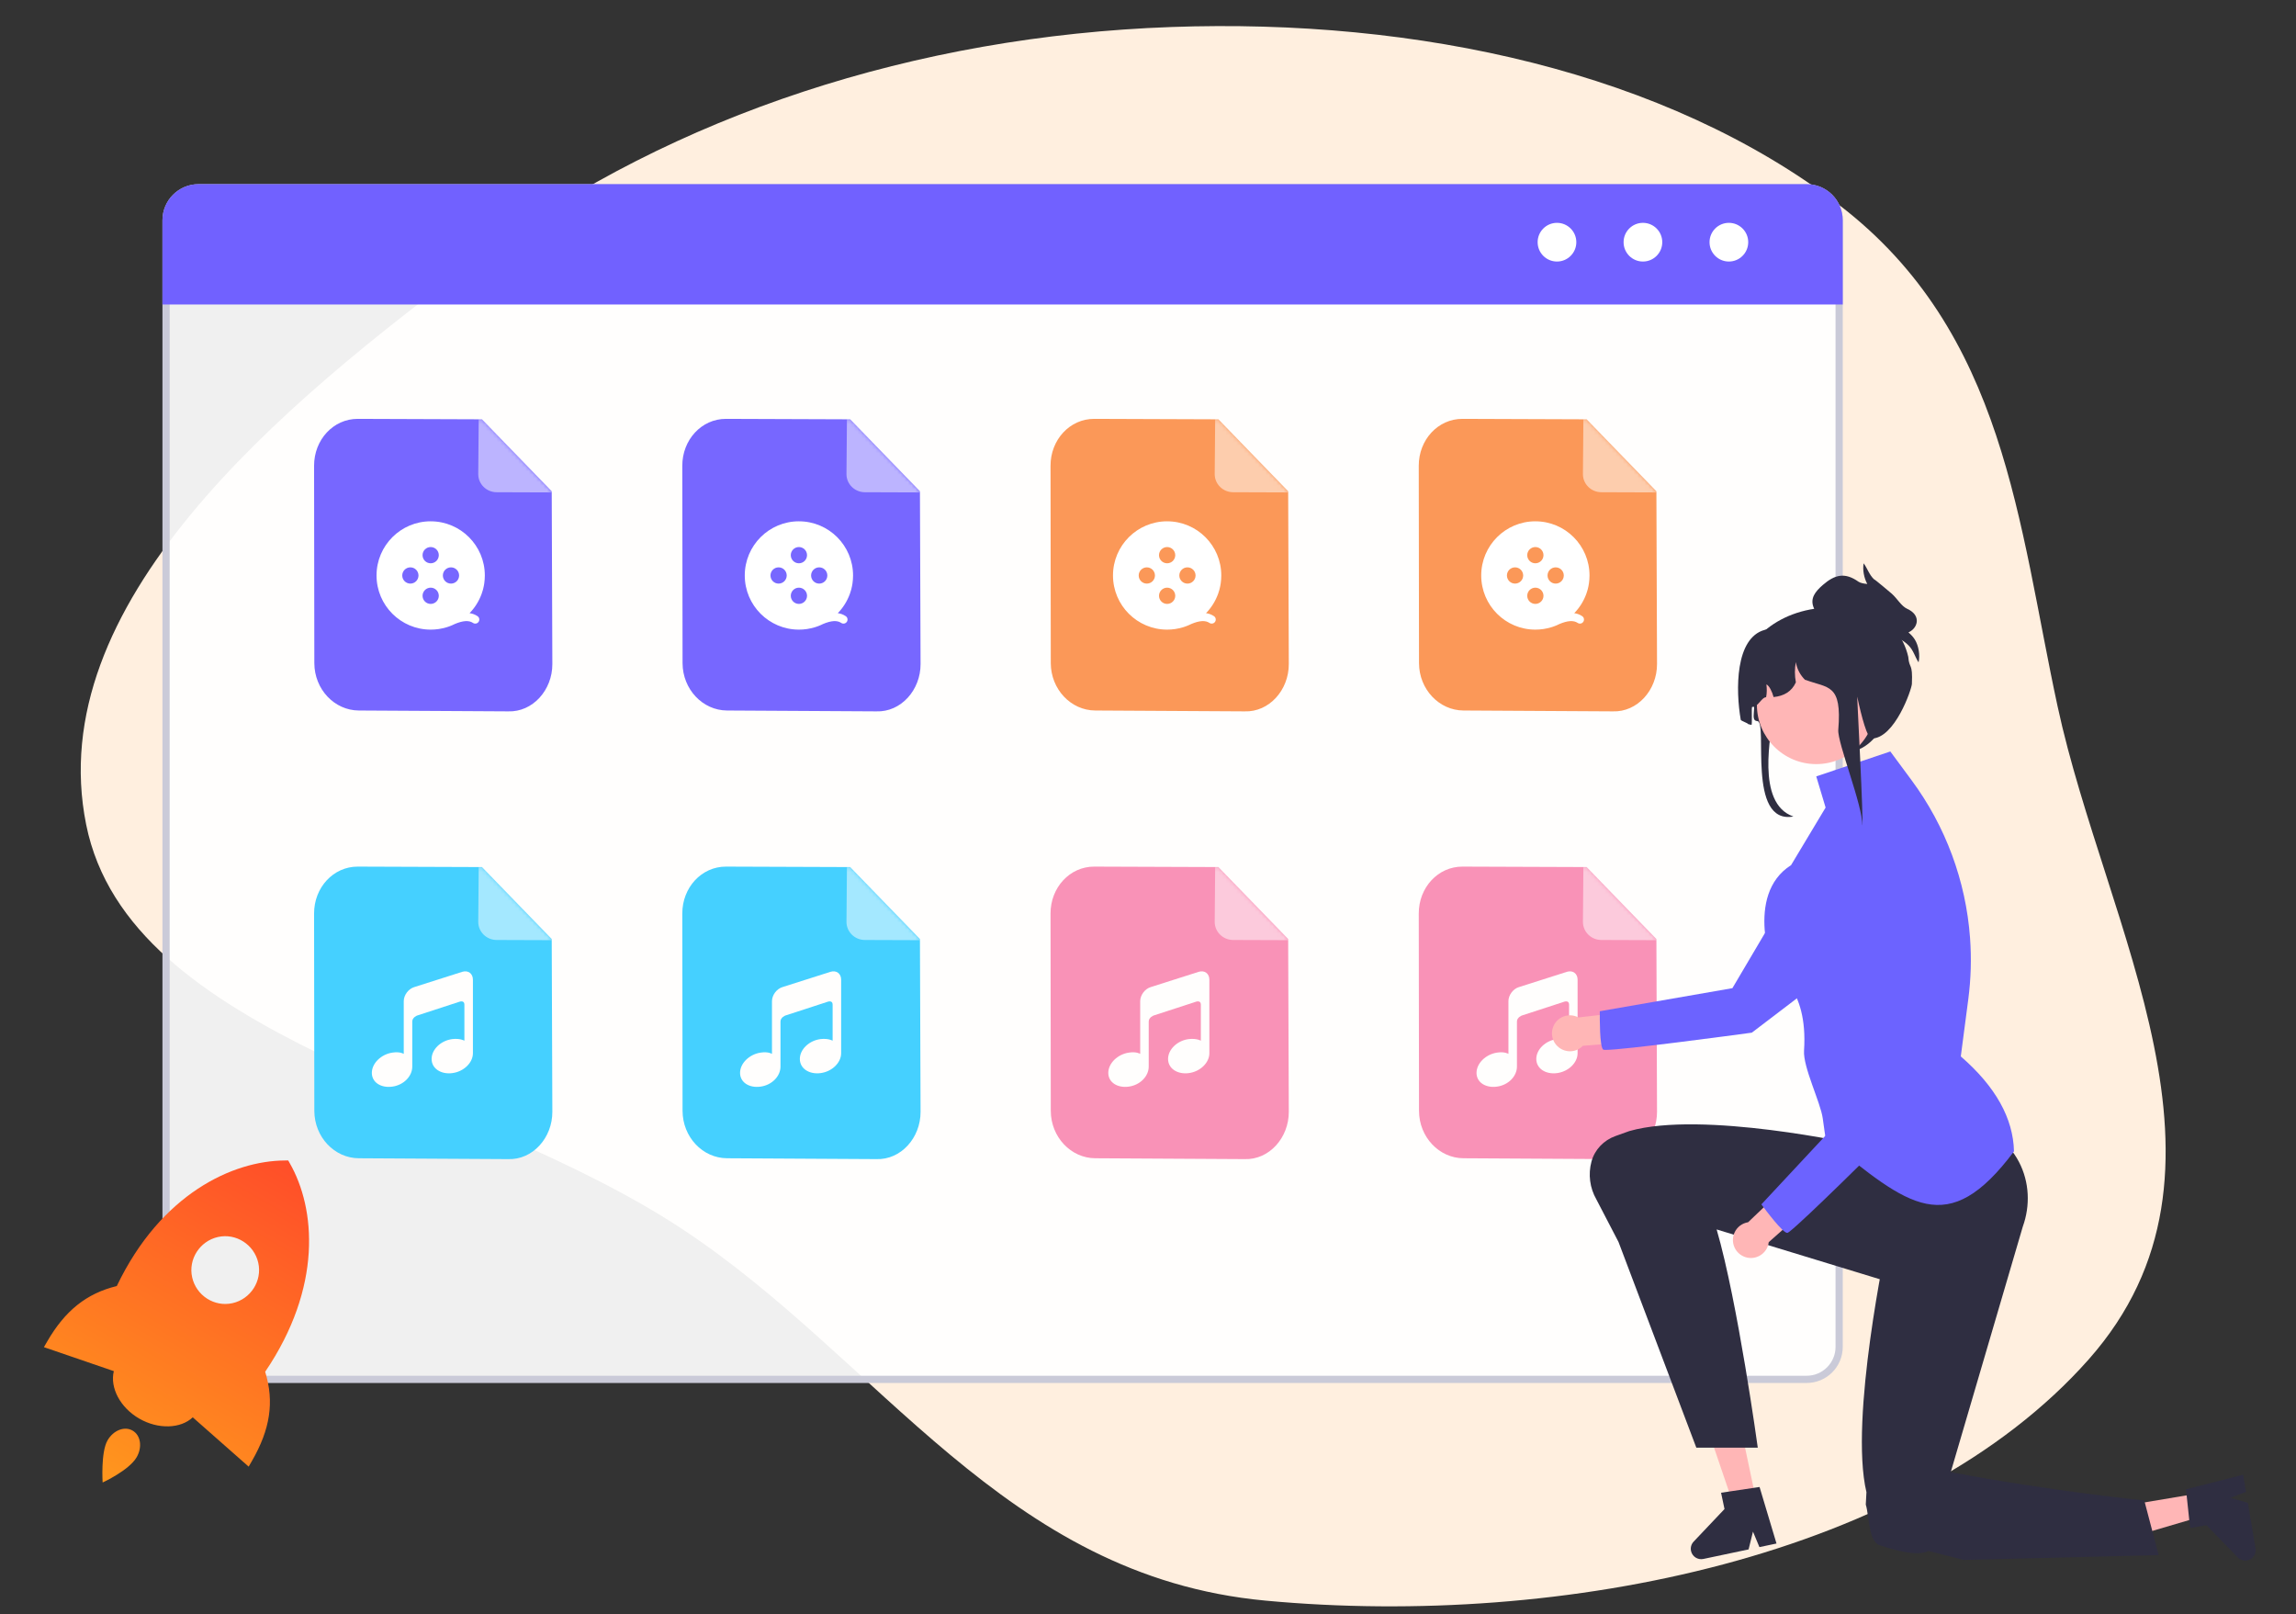 <svg fill="none" height="447" viewBox="0 0 636 447" width="636" xmlns="http://www.w3.org/2000/svg" xmlns:xlink="http://www.w3.org/1999/xlink"><rect x="0" y="0" width="636" height="447" fill="#333333" stroke="none"/><linearGradient id="a" gradientUnits="userSpaceOnUse" x1="79.903" x2="28.433" y1="321.416" y2="410.565"><stop offset="0" stop-color="#ff4e29"/><stop offset="1" stop-color="#ff971d"/></linearGradient><mask id="b" height="447" maskUnits="userSpaceOnUse" width="622" x="15" y="0"><path d="m15 0h621v447h-621z" fill="#c4c4c4"/></mask><mask id="c" height="82" maskUnits="userSpaceOnUse" width="67" x="87" y="116"><path clip-rule="evenodd" d="m133.51 116.125c-11.78-.043-34.391-.125-34.391-.125-6.789-.025-12.145 5.804-12.118 13.02l.071 54.638c.025 7.215 5.55 13.085 12.339 13.11l41.345.237c6.789.245 12.271-5.893 12.245-13.109 0 0-.13-36.117-.173-47.846z" fill="#45d0ff" fill-rule="evenodd"/></mask><mask id="d" height="82" maskUnits="userSpaceOnUse" width="67" x="87" y="240"><path clip-rule="evenodd" d="m133.51 240.125c-11.78-.043-34.391-.125-34.391-.125-6.789-.025-12.145 5.804-12.118 13.02l.071 54.638c.025 7.215 5.55 13.085 12.339 13.11l41.345.237c6.789.245 12.271-5.893 12.245-13.109 0 0-.13-36.117-.173-47.846z" fill="#45d0ff" fill-rule="evenodd"/></mask><mask id="e" height="82" maskUnits="userSpaceOnUse" width="67" x="189" y="116"><path clip-rule="evenodd" d="m235.51 116.125c-11.78-.043-34.391-.125-34.391-.125-6.789-.025-12.145 5.804-12.119 13.02l.071 54.638c.026 7.215 5.551 13.085 12.339 13.11l41.345.237c6.789.245 12.271-5.893 12.245-13.109 0 0-.13-36.117-.173-47.846z" fill="#45d0ff" fill-rule="evenodd"/></mask><mask id="f" height="82" maskUnits="userSpaceOnUse" width="67" x="189" y="240"><path clip-rule="evenodd" d="m235.51 240.125c-11.78-.043-34.391-.125-34.391-.125-6.789-.025-12.145 5.804-12.119 13.02l.071 54.638c.026 7.215 5.551 13.085 12.339 13.11l41.345.237c6.789.245 12.271-5.893 12.245-13.109 0 0-.13-36.117-.173-47.846z" fill="#45d0ff" fill-rule="evenodd"/></mask><mask id="g" height="82" maskUnits="userSpaceOnUse" width="67" x="291" y="116"><path clip-rule="evenodd" d="m337.51 116.125c-11.78-.043-34.391-.125-34.391-.125-6.789-.025-12.145 5.804-12.119 13.02l.071 54.638c.026 7.215 5.551 13.085 12.339 13.11l41.345.237c6.789.245 12.271-5.893 12.245-13.109 0 0-.13-36.117-.173-47.846z" fill="#45d0ff" fill-rule="evenodd"/></mask><mask id="h" height="82" maskUnits="userSpaceOnUse" width="67" x="291" y="240"><path clip-rule="evenodd" d="m337.51 240.125c-11.78-.043-34.391-.125-34.391-.125-6.789-.025-12.145 5.804-12.119 13.02l.071 54.638c.026 7.215 5.551 13.085 12.339 13.11l41.345.237c6.789.245 12.271-5.893 12.245-13.109 0 0-.13-36.117-.173-47.846z" fill="#f992b7" fill-rule="evenodd"/></mask><mask id="i" height="82" maskUnits="userSpaceOnUse" width="67" x="393" y="116"><path clip-rule="evenodd" d="m439.51 116.125c-11.78-.043-34.391-.125-34.391-.125-6.789-.025-12.145 5.804-12.119 13.02l.071 54.638c.026 7.215 5.551 13.085 12.339 13.11l41.345.237c6.789.245 12.271-5.893 12.245-13.109 0 0-.13-36.117-.173-47.846z" fill="#45d0ff" fill-rule="evenodd"/></mask><mask id="j" height="82" maskUnits="userSpaceOnUse" width="67" x="393" y="240"><path clip-rule="evenodd" d="m439.51 240.125c-11.78-.043-34.391-.125-34.391-.125-6.789-.025-12.145 5.804-12.119 13.02l.071 54.638c.026 7.215 5.551 13.085 12.339 13.11l41.345.237c6.789.245 12.271-5.893 12.245-13.109 0 0-.13-36.117-.173-47.846z" fill="#45d0ff" fill-rule="evenodd"/></mask><g mask="url(#b)"><path clip-rule="evenodd" d="m324.392 7.481c68.375-2.452 136.923 12.415 185.087 49.308 46.121 35.328 49.601 88.475 60.472 138.787 13.315 61.622 54.961 128.583 8.607 180.914-48.296 54.524-145.357 74.484-228.014 66.786-72.565-6.758-106.507-66.678-161.856-103.094-57.865-38.071-152.955-52.779-164.822-111.835-12.189-60.66 52.281-115.266 110.579-158.11 52.322-38.453 119.254-60.22 189.947-62.755z" fill="#ffefdf" fill-rule="evenodd"/></g><path d="m46 61c0-4.971 4.029-9 9-9h445.451c4.971 0 9 4.029 9 9v312c0 4.971-4.029 9-9 9h-445.451c-4.971 0-9-4.029-9-9z" fill="#fff" fill-opacity=".922" stroke="#cacad8" stroke-width="2"/><path clip-rule="evenodd" d="m133.51 116.125c-11.78-.043-34.391-.125-34.391-.125-6.789-.025-12.145 5.804-12.118 13.02l.071 54.638c.025 7.215 5.55 13.085 12.339 13.11l41.345.237c6.789.245 12.271-5.893 12.245-13.109 0 0-.13-36.117-.173-47.846z" fill="#7767ff" fill-rule="evenodd"/><g fill="#fff" mask="url(#c)"><path d="m119.3 144.372c8.284 0 15 6.716 15 15 0 .731-.053 1.461-.158 2.184-.076.519-.179 1.035-.309 1.544l-.016.061-.012.046-.049.183c-.097.35-.207.697-.33 1.039l-.037.103c-.724 1.973-1.854 3.771-3.317 5.279.808.109 1.54.381 2.193.825.124.082.231.188.314.312s.14.263.169.409.028.296-.001.442c-.03.146-.089.284-.172.407-.084.124-.191.229-.316.31-.124.082-.264.137-.41.165-.147.027-.297.024-.442-.007-.146-.031-.284-.091-.406-.177-1.072-.728-2.734-.666-5.064.33-.067.034-.134.066-.201.098l-.064.03c-.055.026-.111.052-.166.077l-.03.014c-.065.029-.13.058-.195.086l-.027.012c-.06.026-.12.051-.18.077-.019.007-.036.014-.054.022-.129.053-.259.105-.389.154l-.079.03c-.046.017-.092.034-.138.051l-.086.03c-.057.021-.114.041-.171.06-.071.025-.142.049-.214.072l-.068.021c-.063.021-.126.04-.189.06l-.024.007c-.06.019-.121.036-.182.054l-.074.021c-.044.013-.087.025-.131.037l-.108.029c-.042.011-.083.022-.124.032l-.103.026c-.06.015-.121.03-.182.045l-.041.009c-.364.085-.732.156-1.105.214l-.091.014-.026.003c-.727.107-1.46.161-2.195.16-8.284 0-15-6.716-15-15s6.716-15 15-15zm0 18.375c-.597 0-1.169.237-1.591.659s-.659.994-.659 1.591.237 1.169.659 1.591.994.659 1.591.659 1.169-.237 1.591-.659.659-.994.659-1.591-.237-1.169-.659-1.591-.994-.659-1.591-.659zm5.625-5.625c-.597 0-1.169.237-1.591.659s-.659.994-.659 1.591.237 1.169.659 1.591.994.659 1.591.659 1.169-.237 1.591-.659.659-.994.659-1.591-.237-1.169-.659-1.591-.994-.659-1.591-.659zm-11.25 0c-.597 0-1.169.237-1.591.659s-.659.994-.659 1.591.237 1.169.659 1.591.994.659 1.591.659 1.169-.237 1.591-.659.659-.994.659-1.591-.237-1.169-.659-1.591-.994-.659-1.591-.659zm5.625-5.625c-.597 0-1.169.237-1.591.659s-.659.994-.659 1.591.237 1.169.659 1.591.994.659 1.591.659 1.169-.237 1.591-.659.659-.994.659-1.591-.237-1.169-.659-1.591-.994-.659-1.591-.659z"/><path clip-rule="evenodd" d="m137.453 105.689 17.377-.016c2.477.01 4.756 2.241 4.766 4.984l.077 20.771c.01 2.743-2.252 4.959-5.052 4.949l-17.055-.06c-2.8-.011-5.078-2.242-5.088-4.985l.173-20.643c-.261-2.871 2.001-4.979 4.802-5z" fill-rule="evenodd" opacity=".51"/></g><path clip-rule="evenodd" d="m133.51 240.125c-11.78-.043-34.391-.125-34.391-.125-6.789-.025-12.145 5.804-12.118 13.02l.071 54.638c.025 7.215 5.55 13.085 12.339 13.11l41.345.237c6.789.245 12.271-5.893 12.245-13.109 0 0-.13-36.117-.173-47.846z" fill="#45d0ff" fill-rule="evenodd"/><g mask="url(#d)"><path d="m128.08 269.122-13.321 4.24c-1.618.48-2.919 2.221-2.919 3.9v14.401.199s-.981-.68-3.122-.359c-3.159.46-5.718 2.981-5.718 5.621 0 2.639 2.559 4.258 5.718 3.798 3.16-.459 5.481-2.899 5.481-5.541v-12.477c0-1.161 1.339-1.661 1.339-1.661l11.783-3.84s1.32-.46 1.32.799v10.001s-1.202-.699-3.359-.44c-3.16.4-5.723 2.862-5.723 5.501 0 2.641 2.563 4.322 5.723 3.92 3.158-.397 5.718-2.859 5.718-5.5v-20.382c0-1.68-1.301-2.66-2.92-2.18z" fill="#fffefd"/><path clip-rule="evenodd" d="m137.453 229.689 17.377-.016c2.477.01 4.756 2.241 4.766 4.984l.077 20.771c.01 2.743-2.252 4.959-5.052 4.949l-17.055-.06c-2.8-.011-5.078-2.242-5.088-4.985l.173-20.643c-.261-2.871 2.001-4.979 4.802-5z" fill="#fff" fill-rule="evenodd" opacity=".51"/></g><path clip-rule="evenodd" d="m235.51 116.125c-11.78-.043-34.391-.125-34.391-.125-6.789-.025-12.145 5.804-12.119 13.02l.071 54.638c.026 7.215 5.551 13.085 12.339 13.11l41.345.237c6.789.245 12.271-5.893 12.245-13.109 0 0-.13-36.117-.173-47.846z" fill="#7767ff" fill-rule="evenodd"/><g fill="#fff" mask="url(#e)"><path d="m221.3 144.372c8.284 0 15 6.716 15 15 0 .731-.053 1.461-.158 2.184-.076.519-.179 1.035-.309 1.544l-.016.061-.012.046-.049.183c-.097.35-.207.697-.33 1.039l-.037.103c-.724 1.973-1.854 3.771-3.317 5.279.808.109 1.54.381 2.193.825.124.082.231.188.314.312s.14.263.169.409.028.296-.001.442c-.03.146-.089.284-.172.407-.084.124-.191.229-.316.31-.124.082-.264.137-.41.165-.147.027-.297.024-.442-.007-.146-.031-.284-.091-.406-.177-1.072-.728-2.734-.666-5.064.33-.067.034-.134.066-.201.098l-.064.03c-.055.026-.111.052-.166.077l-.03.014c-.065.029-.13.058-.195.086l-.027.012c-.06.026-.12.051-.18.077-.019.007-.036.014-.054.022-.129.053-.259.105-.389.154l-.079.03c-.046.017-.092.034-.138.051l-.086.03c-.057.021-.114.041-.171.06-.071.025-.142.049-.214.072l-.068.021c-.063.021-.126.04-.189.06l-.024.007c-.06.019-.121.036-.182.054l-.074.021c-.044.013-.087.025-.131.037l-.108.029c-.042.011-.083.022-.124.032l-.103.026c-.06.015-.121.03-.182.045l-.041.009c-.364.085-.732.156-1.105.214l-.091.014-.026.003c-.727.107-1.46.161-2.195.16-8.284 0-15-6.716-15-15s6.716-15 15-15zm0 18.375c-.597 0-1.169.237-1.591.659s-.659.994-.659 1.591.237 1.169.659 1.591.994.659 1.591.659 1.169-.237 1.591-.659.659-.994.659-1.591-.237-1.169-.659-1.591-.994-.659-1.591-.659zm5.625-5.625c-.597 0-1.169.237-1.591.659s-.659.994-.659 1.591.237 1.169.659 1.591.994.659 1.591.659 1.169-.237 1.591-.659.659-.994.659-1.591-.237-1.169-.659-1.591-.994-.659-1.591-.659zm-11.25 0c-.597 0-1.169.237-1.591.659s-.659.994-.659 1.591.237 1.169.659 1.591.994.659 1.591.659 1.169-.237 1.591-.659.659-.994.659-1.591-.237-1.169-.659-1.591-.994-.659-1.591-.659zm5.625-5.625c-.597 0-1.169.237-1.591.659s-.659.994-.659 1.591.237 1.169.659 1.591.994.659 1.591.659 1.169-.237 1.591-.659.659-.994.659-1.591-.237-1.169-.659-1.591-.994-.659-1.591-.659z"/><path clip-rule="evenodd" d="m239.453 105.689 17.377-.016c2.477.01 4.756 2.241 4.766 4.984l.077 20.771c.01 2.743-2.252 4.959-5.052 4.949l-17.055-.06c-2.8-.011-5.078-2.242-5.088-4.985l.173-20.643c-.261-2.871 2.001-4.979 4.802-5z" fill-rule="evenodd" opacity=".51"/></g><path clip-rule="evenodd" d="m235.51 240.125c-11.78-.043-34.391-.125-34.391-.125-6.789-.025-12.145 5.804-12.119 13.02l.071 54.638c.026 7.215 5.551 13.085 12.339 13.11l41.345.237c6.789.245 12.271-5.893 12.245-13.109 0 0-.13-36.117-.173-47.846z" fill="#45d0ff" fill-rule="evenodd"/><g mask="url(#f)"><path d="m230.08 269.122-13.321 4.24c-1.618.48-2.919 2.221-2.919 3.9v14.401.199s-.981-.68-3.122-.359c-3.159.46-5.718 2.981-5.718 5.621 0 2.639 2.559 4.258 5.718 3.798 3.16-.459 5.481-2.899 5.481-5.541v-12.477c0-1.161 1.339-1.661 1.339-1.661l11.783-3.84s1.32-.46 1.32.799v10.001s-1.202-.699-3.359-.44c-3.16.4-5.723 2.862-5.723 5.501 0 2.641 2.563 4.322 5.723 3.92 3.158-.397 5.718-2.859 5.718-5.5v-20.382c0-1.68-1.301-2.66-2.92-2.18z" fill="#fffefd"/><path clip-rule="evenodd" d="m239.453 229.689 17.377-.016c2.477.01 4.756 2.241 4.766 4.984l.077 20.771c.01 2.743-2.252 4.959-5.052 4.949l-17.055-.06c-2.8-.011-5.078-2.242-5.088-4.985l.173-20.643c-.261-2.871 2.001-4.979 4.802-5z" fill="#fff" fill-rule="evenodd" opacity=".51"/></g><path clip-rule="evenodd" d="m337.51 116.125c-11.78-.043-34.391-.125-34.391-.125-6.789-.025-12.145 5.804-12.119 13.02l.071 54.638c.026 7.215 5.551 13.085 12.339 13.11l41.345.237c6.789.245 12.271-5.893 12.245-13.109 0 0-.13-36.117-.173-47.846z" fill="#fb9858" fill-rule="evenodd"/><g fill="#fff" mask="url(#g)"><path d="m323.3 144.372c8.284 0 15 6.716 15 15 0 .731-.053 1.461-.158 2.184-.076.519-.179 1.035-.309 1.544l-.016.061-.012.046-.049.183c-.097.35-.207.697-.33 1.039l-.037.103c-.724 1.973-1.854 3.771-3.317 5.279.808.109 1.54.381 2.193.825.124.082.231.188.314.312s.14.263.169.409.028.296-.001.442c-.03.146-.089.284-.172.407-.084.124-.191.229-.316.31-.124.082-.264.137-.41.165-.147.027-.297.024-.442-.007-.146-.031-.284-.091-.406-.177-1.072-.728-2.734-.666-5.064.33-.067.034-.134.066-.201.098l-.064.03c-.055.026-.111.052-.166.077l-.03.014c-.065.029-.13.058-.195.086l-.027.012c-.06.026-.12.051-.18.077-.019.007-.036.014-.054.022-.129.053-.259.105-.389.154l-.079.03c-.046.017-.092.034-.138.051l-.086.03c-.057.021-.114.041-.171.06-.071.025-.142.049-.214.072l-.068.021c-.063.021-.126.04-.189.06l-.024.007c-.06.019-.121.036-.182.054l-.074.021c-.044.013-.087.025-.131.037l-.108.029c-.042.011-.083.022-.124.032l-.103.026c-.06.015-.121.03-.182.045l-.041.009c-.364.085-.732.156-1.105.214l-.091.014-.026.003c-.727.107-1.46.161-2.195.16-8.284 0-15-6.716-15-15s6.716-15 15-15zm0 18.375c-.597 0-1.169.237-1.591.659s-.659.994-.659 1.591.237 1.169.659 1.591.994.659 1.591.659 1.169-.237 1.591-.659.659-.994.659-1.591-.237-1.169-.659-1.591-.994-.659-1.591-.659zm5.625-5.625c-.597 0-1.169.237-1.591.659s-.659.994-.659 1.591.237 1.169.659 1.591.994.659 1.591.659 1.169-.237 1.591-.659.659-.994.659-1.591-.237-1.169-.659-1.591-.994-.659-1.591-.659zm-11.25 0c-.597 0-1.169.237-1.591.659s-.659.994-.659 1.591.237 1.169.659 1.591.994.659 1.591.659 1.169-.237 1.591-.659.659-.994.659-1.591-.237-1.169-.659-1.591-.994-.659-1.591-.659zm5.625-5.625c-.597 0-1.169.237-1.591.659s-.659.994-.659 1.591.237 1.169.659 1.591.994.659 1.591.659 1.169-.237 1.591-.659.659-.994.659-1.591-.237-1.169-.659-1.591-.994-.659-1.591-.659z"/><path clip-rule="evenodd" d="m341.453 105.689 17.377-.016c2.477.01 4.756 2.241 4.766 4.984l.077 20.771c.01 2.743-2.252 4.959-5.052 4.949l-17.055-.06c-2.8-.011-5.078-2.242-5.088-4.985l.173-20.643c-.261-2.871 2.001-4.979 4.802-5z" fill-rule="evenodd" opacity=".51"/></g><path clip-rule="evenodd" d="m337.51 240.125c-11.78-.043-34.391-.125-34.391-.125-6.789-.025-12.145 5.804-12.119 13.02l.071 54.638c.026 7.215 5.551 13.085 12.339 13.11l41.345.237c6.789.245 12.271-5.893 12.245-13.109 0 0-.13-36.117-.173-47.846z" fill="#f992b7" fill-rule="evenodd"/><g mask="url(#h)"><path d="m332.08 269.122-13.321 4.24c-1.618.48-2.919 2.221-2.919 3.9v14.401.199s-.981-.68-3.122-.359c-3.159.46-5.718 2.981-5.718 5.621 0 2.639 2.559 4.258 5.718 3.798 3.16-.459 5.481-2.899 5.481-5.541v-12.477c0-1.161 1.339-1.661 1.339-1.661l11.783-3.84s1.32-.46 1.32.799v10.001s-1.202-.699-3.359-.44c-3.16.4-5.723 2.862-5.723 5.501 0 2.641 2.563 4.322 5.723 3.92 3.158-.397 5.718-2.859 5.718-5.5v-20.382c0-1.68-1.301-2.66-2.92-2.18z" fill="#fffefd"/><path clip-rule="evenodd" d="m341.453 229.689 17.377-.016c2.477.01 4.756 2.241 4.766 4.984l.077 20.771c.01 2.743-2.252 4.959-5.052 4.949l-17.055-.06c-2.8-.011-5.078-2.242-5.088-4.985l.173-20.643c-.261-2.871 2.001-4.979 4.802-5z" fill="#fff" fill-rule="evenodd" opacity=".51"/></g><path clip-rule="evenodd" d="m439.51 116.125c-11.78-.043-34.391-.125-34.391-.125-6.789-.025-12.145 5.804-12.119 13.02l.071 54.638c.026 7.215 5.551 13.085 12.339 13.11l41.345.237c6.789.245 12.271-5.893 12.245-13.109 0 0-.13-36.117-.173-47.846z" fill="#fb9858" fill-rule="evenodd"/><g fill="#fff" mask="url(#i)"><path d="m425.3 144.372c8.284 0 15 6.716 15 15 0 .731-.053 1.461-.158 2.184-.076.519-.179 1.035-.309 1.544l-.016.061-.012.046-.049.183c-.097.35-.207.697-.33 1.039l-.037.103c-.724 1.973-1.854 3.771-3.317 5.279.808.109 1.54.381 2.193.825.124.082.231.188.314.312s.14.263.169.409.028.296-.001.442c-.03.146-.089.284-.172.407-.084.124-.191.229-.316.31-.124.082-.264.137-.41.165-.147.027-.297.024-.442-.007-.146-.031-.284-.091-.406-.177-1.072-.728-2.734-.666-5.064.33-.067.034-.134.066-.201.098l-.064.03c-.055.026-.111.052-.166.077l-.03.014c-.065.029-.13.058-.195.086l-.027.012c-.06.026-.12.051-.18.077-.019.007-.036.014-.054.022-.129.053-.259.105-.389.154l-.079.03c-.046.017-.092.034-.138.051l-.086.03c-.057.021-.114.041-.171.06-.071.025-.142.049-.214.072l-.068.021c-.063.021-.126.04-.189.06l-.024.007c-.06.019-.121.036-.182.054l-.074.021c-.044.013-.087.025-.131.037l-.108.029c-.042.011-.083.022-.124.032l-.103.026c-.06.015-.121.03-.182.045l-.041.009c-.364.085-.732.156-1.105.214l-.091.014-.026.003c-.727.107-1.46.161-2.195.16-8.284 0-15-6.716-15-15s6.716-15 15-15zm0 18.375c-.597 0-1.169.237-1.591.659s-.659.994-.659 1.591.237 1.169.659 1.591.994.659 1.591.659 1.169-.237 1.591-.659.659-.994.659-1.591-.237-1.169-.659-1.591-.994-.659-1.591-.659zm5.625-5.625c-.597 0-1.169.237-1.591.659s-.659.994-.659 1.591.237 1.169.659 1.591.994.659 1.591.659 1.169-.237 1.591-.659.659-.994.659-1.591-.237-1.169-.659-1.591-.994-.659-1.591-.659zm-11.25 0c-.597 0-1.169.237-1.591.659s-.659.994-.659 1.591.237 1.169.659 1.591.994.659 1.591.659 1.169-.237 1.591-.659.659-.994.659-1.591-.237-1.169-.659-1.591-.994-.659-1.591-.659zm5.625-5.625c-.597 0-1.169.237-1.591.659s-.659.994-.659 1.591.237 1.169.659 1.591.994.659 1.591.659 1.169-.237 1.591-.659.659-.994.659-1.591-.237-1.169-.659-1.591-.994-.659-1.591-.659z"/><path clip-rule="evenodd" d="m443.453 105.689 17.377-.016c2.477.01 4.756 2.241 4.766 4.984l.077 20.771c.01 2.743-2.252 4.959-5.052 4.949l-17.055-.06c-2.8-.011-5.078-2.242-5.088-4.985l.173-20.643c-.261-2.871 2.001-4.979 4.802-5z" fill-rule="evenodd" opacity=".51"/></g><path clip-rule="evenodd" d="m439.51 240.125c-11.78-.043-34.391-.125-34.391-.125-6.789-.025-12.145 5.804-12.119 13.02l.071 54.638c.026 7.215 5.551 13.085 12.339 13.11l41.345.237c6.789.245 12.271-5.893 12.245-13.109 0 0-.13-36.117-.173-47.846z" fill="#f992b7" fill-rule="evenodd"/><g mask="url(#j)"><path d="m434.08 269.122-13.321 4.24c-1.618.48-2.919 2.221-2.919 3.9v14.401.199s-.981-.68-3.122-.359c-3.159.46-5.718 2.981-5.718 5.621 0 2.639 2.559 4.258 5.718 3.798 3.16-.459 5.481-2.899 5.481-5.541v-12.477c0-1.161 1.339-1.661 1.339-1.661l11.783-3.84s1.32-.46 1.32.799v10.001s-1.202-.699-3.359-.44c-3.16.4-5.723 2.862-5.723 5.501 0 2.641 2.563 4.322 5.723 3.92 3.158-.397 5.718-2.859 5.718-5.5v-20.382c0-1.68-1.301-2.66-2.92-2.18z" fill="#fffefd"/><path clip-rule="evenodd" d="m443.453 229.689 17.377-.016c2.477.01 4.756 2.241 4.766 4.984l.077 20.771c.01 2.743-2.252 4.959-5.052 4.949l-17.055-.06c-2.8-.011-5.078-2.242-5.088-4.985l.173-20.643c-.261-2.871 2.001-4.979 4.802-5z" fill="#fff" fill-rule="evenodd" opacity=".51"/></g><g clip-rule="evenodd" fill-rule="evenodd"><path d="m45 61c0-5.523 4.477-10 10-10h445.451c5.523 0 10 4.477 10 10v23.331h-465.451z" fill="#7161ff"/><path d="m455.097 61.714c2.958 0 5.357 2.399 5.357 5.357 0 2.959-2.399 5.357-5.357 5.357s-5.357-2.397-5.357-5.357c0-2.958 2.399-5.357 5.357-5.357z" fill="#fff"/><path d="m431.289 61.714c2.958 0 5.357 2.399 5.357 5.357 0 2.959-2.399 5.357-5.357 5.357s-5.357-2.397-5.357-5.357c0-2.958 2.399-5.357 5.357-5.357z" fill="#fff"/><path d="m478.905 61.714c2.959 0 5.357 2.399 5.357 5.357 0 2.959-2.398 5.357-5.357 5.357-2.958 0-5.356-2.397-5.356-5.357 0-2.958 2.398-5.357 5.356-5.357z" fill="#fff"/></g><path d="m437.234 281.77 14.787-1.679 2.138 8.313-15.696 1.219c-.335.346-.725.649-1.167.894-2.407 1.332-5.438.46-6.77-1.947s-.461-5.438 1.946-6.77c1.535-.849 3.322-.799 4.762-.03z" fill="#ffb6b6"/><path d="m444.802 290.754c-.386 0-.626-.023-.698-.074-1.021-.717-.969-8.844-.948-10.466l.002-.166 36.723-6.386 27.618-46.771.015-.016c3.588-3.817 8.638-5.731 13.855-5.25 5.216.48 9.831 3.285 12.662 7.693 4.836 7.534 2.945 17.549-4.306 22.8l-44.462 33.866-.052.007c-6.207.841-35.429 4.763-40.409 4.763z" fill="#6c63ff"/><path d="m486.374 415.074-6.305 1.331-8.247-24.226 9.305-1.964z" fill="#ffb6b6"/><path d="m468.417 429.514c.33 1.555 1.857 2.551 3.414 2.224l12.535-2.646 1.214-4.922 1.785 4.286 4.731-.995-4.692-15.654-1.666.251-6.802 1.012-2.193.33.952 4.512-8.551 9.027c-.651.687-.922 1.649-.727 2.575z" fill="#2f2e41"/><path d="m608.748 413.61 1.065 6.356-24.55 7.225-1.573-9.378z" fill="#ffb6b6"/><path d="m622.423 432.156c1.568-.265 2.626-1.749 2.365-3.318l-2.12-12.634-4.866-1.419 4.357-1.605-.797-4.768-15.837 4.033.182 1.675.726 6.838.239 2.205 4.547-.763 8.662 8.922c.659.679 1.609.99 2.542.834z" fill="#2f2e41"/><path d="m515.81 302.685-1.369 14.301s-42.914-9.534-63.109-3.745l-3.862 1.383c-3.199 1.145-5.706 3.729-6.606 6.991l-.018.066c-.957 3.535-.469 7.304 1.357 10.483l6.131 11.792 21.556 56.968h17.019s-5.51-40.236-11.394-60.444l50.221 15.322s26.014-.681 21.222-26.558c-4.792-25.878-4.108-30.304-4.108-30.304z" fill="#2f2e41"/><path d="m508.456 341.613 14.293 2.053s-10.573 49.24-5.738 69.586l-.183 3.421c.996 3.234.68 10.232 3.912 11.284l.065.021c3.504 1.122 10.1 3.21 13.38 1.549l9.759 2.47 54.011-1.332-3.984-15.138s-25.264-2.479-53.612-7.831l19.955-67.979c2.122-5.855 1.838-12.371-1.034-17.898-3.133-6.031-9.543-11.624-22.65-9.869-26.215 3.509-30.626 2.615-30.626 2.615z" fill="#2f2e41"/><path d="m557.887 318.859c-18.414 24.599-29.209 15.132-51.788-3.187 0 0 .559 6.881-1.195-5.976-.597-4.369-5.482-14.177-5.179-18.724 1.195-17.926-8.366-21.91-8.366-21.91s-8.366-21.114 4.78-29.48l9.561-15.935-2.589-8.632 20.516-6.904 5.924 8.015c9.403 12.72 15.006 27.846 16.16 43.622.415 5.663.251 11.354-.487 16.984l-2.076 15.834c9.663 8.376 14.516 17.145 14.739 26.293z" fill="#6c63ff"/><path d="m484.23 338.487 10.774-10.265 6.722 5.336-11.777 10.448c-.058.477-.186.954-.39 1.417-1.115 2.515-4.058 3.65-6.573 2.535s-3.65-4.057-2.535-6.572c.711-1.604 2.166-2.643 3.779-2.899z" fill="#ffb6b6"/><path d="m495.686 341.081c-.308.233-.514.359-.602.362-1.246.045-6.111-6.466-7.074-7.772l-.098-.133 25.421-27.26-6.216-53.959.002-.022c.556-5.21 3.427-9.784 7.876-12.55s9.821-3.316 14.738-1.51c8.404 3.086 12.942 12.212 10.332 20.776l-15.003 53.839-.037.037c-4.44 4.418-25.37 25.186-29.339 28.192z" fill="#6c63ff"/><path d="m491.051 198.449c.084-1.585-.761 8.176.69 8.017 6.605-.738 16.321 1.081 21.215 1.846.197-.069.393-.139.582-.213.469-.163.921-.347 1.364-.541 9.985-4.368 10.323-21.321 10.289-21.468-.165-.721-6.433-20.121-9.226-19.789-.724.085-1.452.209-2.182.376l-6.762 1.551c-1.507.024-2.98.14-4.387.358l-.011.002c-13.852 2.084-22.685 12.843-19.366 22.71.008.01.023.019.031.03.391.367.74.718 1.056 1.059.304.319.569.628.806.926 1.832 2.294-.614 6.27 1.64 6.39 2.997.161-3 28.725 9.989 26.423-10.599-3.674-5.96-23.307-5.728-27.677z" fill="#2f2e41"/><path d="m503.095 211.611c9.072 0 16.426-7.354 16.426-16.426s-7.354-16.427-16.426-16.427-16.427 7.355-16.427 16.427 7.355 16.426 16.427 16.426z" fill="#ffb6b6"/><path d="m529.603 189.387c-.068 1.53-4.767 15.138-11.155 15.138-1.195 0-2.788-5.975-3.983-11.553-.101-.471 1.84 35.408 1.374 35.571.219-5.294-6.928-22.871-6.629-26.448 1.068-12.84-2.794-11.438-9.12-13.824l.001.088c-1.394-1.322-2.342-3.111-2.633-5.011-.351 1.856-.343 3.768.004 5.613-1.147 2.549-3.291 3.796-6.171 4.083-.41-1.538-1.235-3.183-1.992-3.506.148 1.164.152 2.387-.079 3.558-1.223-.048-2.43 2.952-3.837 2.665-.306-.056.068 5.063-.243 4.992-.295-.068-.585-.136-.888-.216-.064-.282-2.008-.904-2.056-1.191-1.438-8.23-1.561-22.687 6.637-24.91.215-.064.434-.12.654-.167l12.309-2.956c-.143-.638-.067-1.275.195-1.829.148-.334.367-.637.634-.888.004-.004.004-.008.008-.012.366-.343.821-.598 1.342-.717.084-.02.176-.036.263-.052 1.303-.175 2.598-.267 3.884-.291.63-.012 1.259-.004 1.885.02.052 0 .095 0 .143.004 2.06.088 4.084.359 6.051.813 3.415 1.123 6.446 3.207 8.709 5.987 1.745 2.14 3.032 4.689 3.685 7.55.275 3.529 1.271 1.477 1.008 7.489z" fill="#2f2e41"/><path d="m530.431 177.145c-.433-.701-1.056-1.407-1.783-1.996.251-.125.493-.261.719-.419 2.008-1.4 2.58-4.463-1.042-6.11-1.674-.761-2.726-2.795-4.284-4.19 0 0-5.036-4.283-4.894-3.961-1.41-1.342-1.833-3.004-2.91-4.469-.329 1.769.093 4.075 1.007 5.717-.894-.05-1.947-.272-2.434-.617-3.768-2.666-6.555-1.986-9.873.894-2.165 1.878-3.48 3.655-2.631 6.058.467 1.321 1.428 2.202 2.965 2.777 1.629.609 4.859 1.537 6.562 1.015l9.636 3.823c.747.166 1.63.285 2.555.316 1.691.499 3.566 1.645 4.684 2.79 1.387 1.42 1.723 3.125 2.741 4.66.46-1.943.03-4.591-1.018-6.288z" fill="#2f2e41"/><path d="m69.753 404.66-.872 1.51-15.489-13.653c-3.315 3.13-9.529 3.406-14.822.35-5.299-3.059-8.164-8.584-7.04-13.143l-19.366-6.642.872-1.51c4.951-8.575 10.914-13.371 19.315-15.415 12.228-25.554 32.151-34.726 46.636-34.773l.851-.007.414.737c7.207 12.571 9.091 34.334-6.795 57.783 2.564 8.375 1.393 15.937-3.703 24.763zm-5.34-43.765c5.023-1.134 8.259-6.16 7.128-11.188-1.134-5.023-6.151-8.262-11.18-7.131-5.023 1.134-8.262 6.165-7.128 11.188 1.131 5.029 6.157 8.265 11.18 7.131zm-26.557 42.666c-2.11 3.655-9.428 7.001-9.428 7.001s-.537-8.386 1.354-11.662c1.602-2.775 4.672-4.026 6.945-2.714 2.273 1.313 2.73 4.6 1.128 7.375z" fill="url(#a)"/></svg>